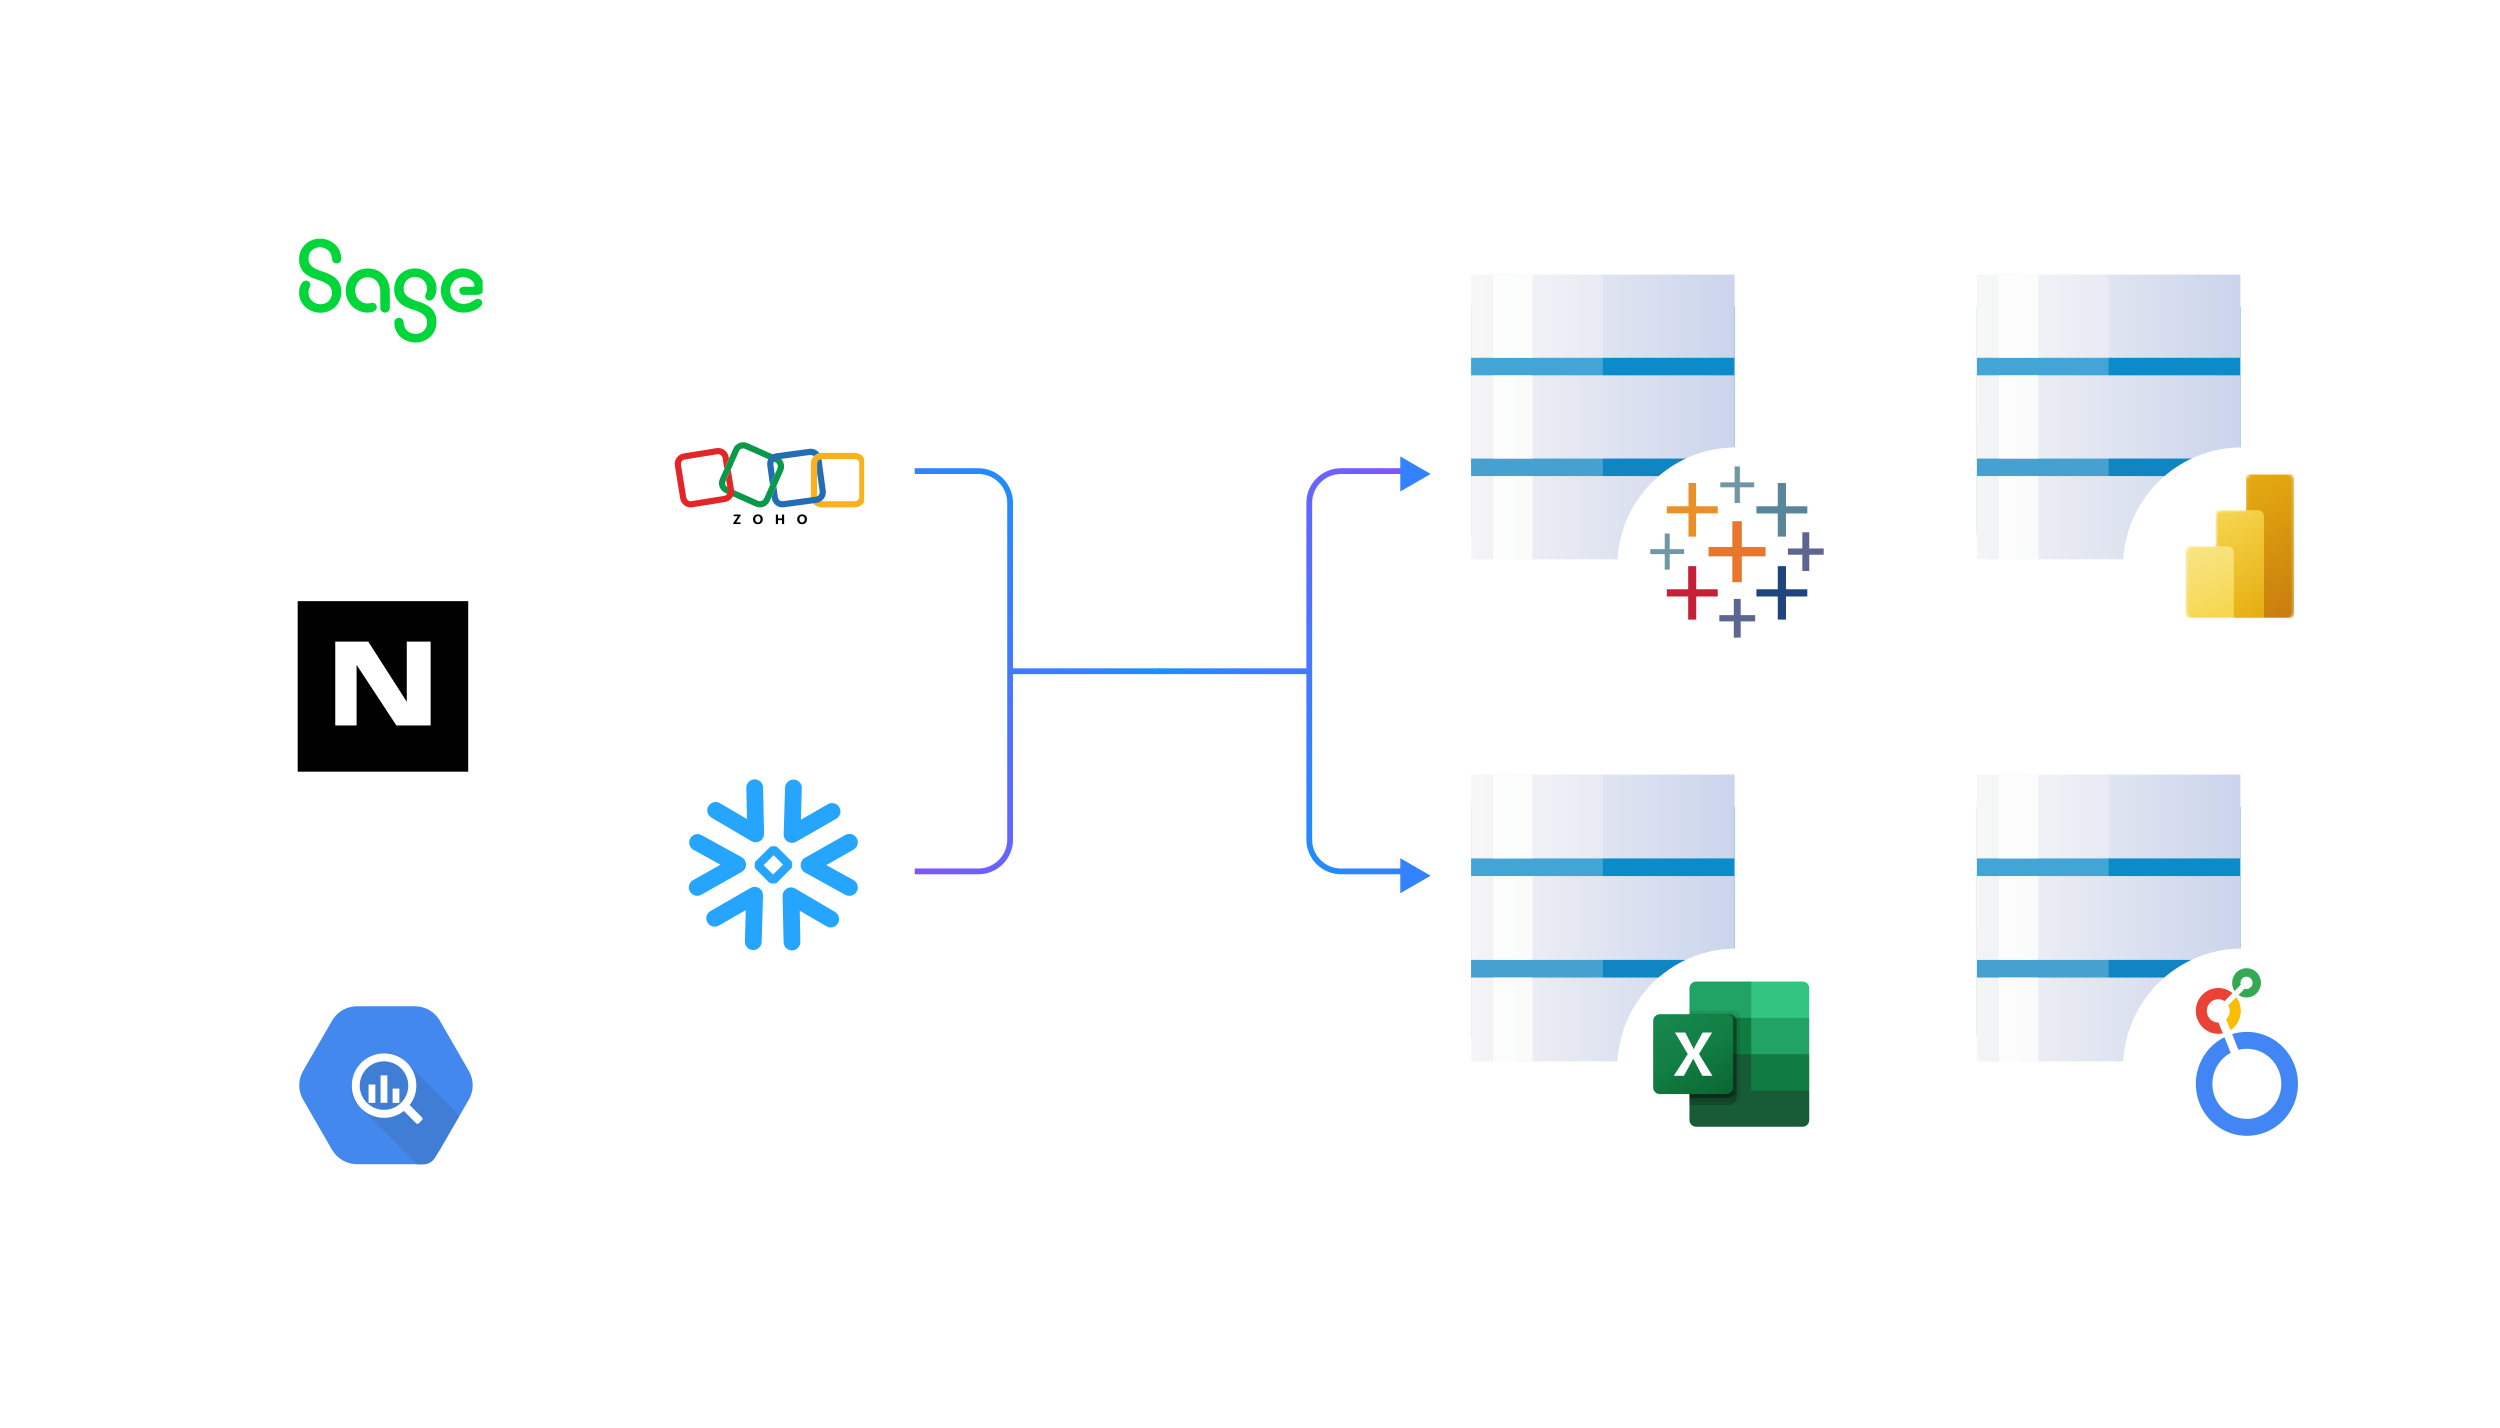 <svg width="865" height="494" viewBox="0 0 865 494" fill="none" xmlns="http://www.w3.org/2000/svg">
<g filter="url(#filter0_d_18_691)">
<rect x="509" y="101.063" width="91.166" height="78.817" fill="url(#paint0_linear_18_691)"/>
</g>
<rect x="509" y="95" width="91.166" height="28.799" fill="url(#paint1_linear_18_691)"/>
<rect opacity="0.77" x="516.597" y="95" width="13.675" height="28.799" fill="white"/>
<g style="mix-blend-mode:screen" opacity="0.23">
<rect x="509" y="95" width="45.583" height="98.521" fill="white"/>
</g>
<rect x="509" y="129.861" width="91.166" height="28.799" fill="url(#paint2_linear_18_691)"/>
<rect x="509" y="164.723" width="91.166" height="28.799" fill="url(#paint3_linear_18_691)"/>
<rect opacity="0.77" x="516.597" y="129.861" width="13.675" height="28.799" fill="white"/>
<rect opacity="0.77" x="516.597" y="164.723" width="13.675" height="28.799" fill="white"/>
<g filter="url(#filter1_d_18_691)">
<rect x="559.598" y="149.8" width="82.402" height="82.2" rx="41.1" fill="white"/>
</g>
<g filter="url(#filter2_d_18_691)">
<rect x="684" y="101.063" width="91.166" height="78.817" fill="url(#paint4_linear_18_691)"/>
</g>
<rect x="684" y="95" width="91.166" height="28.799" fill="url(#paint5_linear_18_691)"/>
<rect opacity="0.77" x="691.597" y="95" width="13.675" height="28.799" fill="white"/>
<g style="mix-blend-mode:screen" opacity="0.23">
<rect x="684" y="95" width="45.583" height="98.521" fill="white"/>
</g>
<rect x="684" y="129.861" width="91.166" height="28.799" fill="url(#paint6_linear_18_691)"/>
<rect x="684" y="164.723" width="91.166" height="28.799" fill="url(#paint7_linear_18_691)"/>
<rect opacity="0.77" x="691.597" y="129.861" width="13.675" height="28.799" fill="white"/>
<rect opacity="0.77" x="691.597" y="164.723" width="13.675" height="28.799" fill="white"/>
<g filter="url(#filter3_d_18_691)">
<rect x="734.598" y="149.8" width="82.402" height="82.2" rx="41.1" fill="white"/>
</g>
<g filter="url(#filter4_d_18_691)">
<rect x="684" y="274.107" width="91.166" height="79.392" fill="url(#paint8_linear_18_691)"/>
</g>
<rect x="684" y="268" width="91.166" height="29.009" fill="url(#paint9_linear_18_691)"/>
<rect opacity="0.77" x="691.597" y="268" width="13.675" height="29.009" fill="white"/>
<g style="mix-blend-mode:screen" opacity="0.23">
<rect x="684" y="268" width="45.583" height="99.24" fill="white"/>
</g>
<rect x="684" y="303.116" width="91.166" height="29.009" fill="url(#paint10_linear_18_691)"/>
<rect x="684" y="338.232" width="91.166" height="29.009" fill="url(#paint11_linear_18_691)"/>
<rect opacity="0.77" x="691.597" y="303.116" width="13.675" height="29.009" fill="white"/>
<rect opacity="0.77" x="691.597" y="338.232" width="13.675" height="29.009" fill="white"/>
<g filter="url(#filter5_d_18_691)">
<rect x="734.598" y="323.2" width="82.402" height="82.8" rx="41.201" fill="white"/>
</g>
<g filter="url(#filter6_d_18_691)">
<rect x="509" y="274.107" width="91.166" height="79.392" fill="url(#paint12_linear_18_691)"/>
</g>
<rect x="509" y="268" width="91.166" height="29.009" fill="url(#paint13_linear_18_691)"/>
<rect opacity="0.77" x="516.597" y="268" width="13.675" height="29.009" fill="white"/>
<g style="mix-blend-mode:screen" opacity="0.23">
<rect x="509" y="268" width="45.583" height="99.24" fill="white"/>
</g>
<rect x="509" y="303.116" width="91.166" height="29.009" fill="url(#paint14_linear_18_691)"/>
<rect x="509" y="338.232" width="91.166" height="29.009" fill="url(#paint15_linear_18_691)"/>
<rect opacity="0.77" x="516.597" y="303.116" width="13.675" height="29.009" fill="white"/>
<rect opacity="0.77" x="516.597" y="338.232" width="13.675" height="29.009" fill="white"/>
<g filter="url(#filter7_d_18_691)">
<rect x="559.598" y="323.2" width="82.402" height="82.8" rx="41.201" fill="white"/>
</g>
<g filter="url(#filter8_d_18_691)">
<rect x="216" y="116" width="100" height="100" rx="5" fill="white"/>
</g>
<g filter="url(#filter9_d_18_691)">
<rect x="85" y="52" width="100" height="100" rx="5" fill="white"/>
</g>
<g filter="url(#filter10_d_18_691)">
<rect x="85" y="188" width="100" height="100" rx="5" fill="white"/>
</g>
<g filter="url(#filter11_d_18_691)">
<rect x="85" y="324" width="100" height="100" rx="5" fill="white"/>
</g>
<g filter="url(#filter12_d_18_691)">
<rect x="216" y="249" width="100" height="100" rx="5" fill="white"/>
</g>
<g clip-path="url(#clip0_18_691)">
<g clip-path="url(#clip1_18_691)">
<path d="M267.892 305.702C267.604 305.703 267.321 305.619 267.081 305.46C266.841 305.3 266.653 305.073 266.543 304.806C266.432 304.54 266.403 304.246 266.46 303.964C266.517 303.681 266.656 303.421 266.861 303.218L270.928 299.166L267.05 295.288C266.914 295.153 266.806 294.992 266.732 294.815C266.658 294.638 266.62 294.449 266.62 294.257C266.62 294.065 266.658 293.875 266.732 293.698C266.806 293.521 266.914 293.361 267.05 293.226C267.322 292.955 267.69 292.803 268.074 292.803C268.458 292.803 268.826 292.955 269.098 293.226L274.007 298.135V300.183L268.924 305.309C268.645 305.571 268.274 305.712 267.892 305.702V305.702Z" fill="#26A5FF"/>
<path d="M267.079 305.702C266.887 305.701 266.697 305.662 266.52 305.587C266.343 305.512 266.182 305.403 266.048 305.266L261.153 300.371V298.309L266.237 293.226C266.509 292.955 266.877 292.803 267.261 292.803C267.644 292.803 268.012 292.955 268.285 293.226C268.421 293.361 268.529 293.521 268.602 293.698C268.676 293.875 268.714 294.065 268.714 294.257C268.714 294.449 268.676 294.638 268.602 294.815C268.529 294.992 268.421 295.153 268.285 295.288L264.232 299.34L268.096 303.218C268.3 303.42 268.439 303.679 268.496 303.96C268.553 304.242 268.526 304.534 268.417 304.799C268.308 305.065 268.123 305.293 267.885 305.454C267.647 305.614 267.366 305.7 267.079 305.702V305.702Z" fill="#26A5FF"/>
<path d="M293.89 309.957C293.382 309.965 292.882 309.84 292.438 309.594L278.466 301.882C278.022 301.626 277.655 301.257 277.4 300.814C277.145 300.37 277.011 299.867 277.013 299.355C277.009 298.84 277.141 298.334 277.396 297.888C277.651 297.441 278.02 297.07 278.466 296.813L292.438 288.912C293.108 288.527 293.904 288.424 294.65 288.625C295.396 288.827 296.032 289.317 296.417 289.987C296.802 290.657 296.906 291.453 296.704 292.199C296.502 292.946 296.013 293.581 295.342 293.966L285.887 299.311L295.313 304.511C295.88 304.824 296.326 305.319 296.58 305.915C296.834 306.511 296.881 307.175 296.714 307.801C296.547 308.427 296.176 308.98 295.659 309.37C295.142 309.761 294.509 309.968 293.861 309.957H293.89Z" fill="#26A5FF"/>
<path d="M241.256 309.957C240.613 309.962 239.986 309.753 239.475 309.363C238.963 308.973 238.595 308.424 238.429 307.803C238.263 307.181 238.308 306.523 238.557 305.929C238.805 305.336 239.244 304.842 239.803 304.525L249.258 299.195L239.847 293.981C239.205 293.593 238.737 292.971 238.543 292.246C238.349 291.521 238.443 290.749 238.806 290.092C239.168 289.435 239.771 288.944 240.487 288.721C241.204 288.498 241.979 288.562 242.65 288.898L256.636 296.595C257.09 296.846 257.469 297.215 257.732 297.662C257.996 298.109 258.135 298.618 258.135 299.137C258.135 299.656 257.996 300.165 257.732 300.612C257.469 301.059 257.09 301.427 256.636 301.679L242.679 309.58C242.245 309.826 241.755 309.956 241.256 309.957Z" fill="#26A5FF"/>
<path d="M271.509 327.4C271.258 326.957 271.123 326.457 271.117 325.948L270.783 309.972C270.775 309.458 270.904 308.952 271.156 308.505C271.408 308.058 271.774 307.685 272.217 307.425C272.66 307.166 273.164 307.028 273.677 307.026C274.19 307.024 274.695 307.159 275.14 307.415L289.054 315.607C289.656 316.022 290.079 316.649 290.239 317.362C290.399 318.075 290.285 318.823 289.918 319.455C289.551 320.088 288.96 320.559 288.261 320.774C287.562 320.99 286.808 320.934 286.149 320.618L276.708 315.113L276.926 325.875C276.941 326.52 276.742 327.152 276.358 327.67C275.975 328.189 275.43 328.565 274.809 328.74C274.188 328.915 273.527 328.878 272.93 328.636C272.332 328.393 271.832 327.958 271.509 327.4V327.4Z" fill="#26A5FF"/>
<path d="M245.105 281.854C244.783 281.299 244.653 280.653 244.737 280.017C244.821 279.381 245.112 278.791 245.567 278.338C246.021 277.885 246.613 277.595 247.249 277.514C247.885 277.433 248.53 277.565 249.084 277.889L258.452 283.379L258.22 272.616C258.212 272.235 258.28 271.856 258.418 271.5C258.557 271.145 258.765 270.821 259.029 270.545C259.294 270.27 259.61 270.05 259.959 269.897C260.309 269.744 260.685 269.661 261.066 269.654C261.837 269.638 262.582 269.929 263.137 270.463C263.693 270.997 264.014 271.73 264.029 272.5L264.363 288.476C264.373 288.996 264.243 289.508 263.988 289.96C263.733 290.412 263.361 290.788 262.911 291.047C262.469 291.302 261.968 291.436 261.458 291.436C260.949 291.436 260.448 291.302 260.006 291.047L246.165 282.914C245.725 282.659 245.359 282.294 245.105 281.854Z" fill="#26A5FF"/>
<path d="M244.785 316.231C245.037 315.811 245.392 315.461 245.816 315.215L259.657 307.241C260.106 306.982 260.616 306.847 261.135 306.851C261.653 306.855 262.161 306.998 262.606 307.265C263.051 307.532 263.416 307.913 263.663 308.368C263.911 308.824 264.032 309.337 264.014 309.856L263.535 325.904C263.524 326.286 263.437 326.661 263.281 327.009C263.124 327.357 262.901 327.671 262.623 327.933C262.345 328.194 262.018 328.399 261.662 328.534C261.305 328.67 260.925 328.733 260.543 328.722C260.162 328.71 259.786 328.624 259.438 328.467C259.09 328.311 258.776 328.087 258.515 327.81C258.253 327.532 258.049 327.205 257.913 326.848C257.778 326.491 257.714 326.111 257.726 325.73L258.045 314.881L248.721 320.255C248.39 320.444 248.025 320.567 247.647 320.616C247.268 320.664 246.884 320.638 246.516 320.538C246.148 320.439 245.803 320.267 245.501 320.034C245.199 319.801 244.946 319.511 244.756 319.18C244.497 318.73 244.363 318.22 244.369 317.702C244.374 317.183 244.517 316.676 244.785 316.231V316.231Z" fill="#26A5FF"/>
<path d="M272.032 271.179C272.291 270.729 272.667 270.357 273.119 270.101C273.571 269.846 274.083 269.716 274.602 269.726C274.99 269.735 275.372 269.822 275.726 269.982C276.08 270.141 276.398 270.369 276.662 270.654C276.926 270.938 277.13 271.272 277.263 271.637C277.396 272.001 277.454 272.389 277.435 272.776L277.115 283.626L286.439 278.252C287.108 277.867 287.902 277.763 288.647 277.963C289.391 278.163 290.026 278.651 290.412 279.319C290.797 279.988 290.901 280.781 290.7 281.526C290.5 282.271 290.012 282.906 289.344 283.291L275.503 291.251C275.055 291.509 274.546 291.644 274.029 291.64C273.512 291.637 273.005 291.495 272.561 291.23C272.117 290.965 271.751 290.586 271.503 290.133C271.254 289.679 271.131 289.168 271.146 288.651L271.625 272.675C271.623 272.148 271.763 271.631 272.032 271.179V271.179Z" fill="#26A5FF"/>
</g>
</g>
<path d="M316.5 163H338.5C344.575 163 349.5 167.925 349.5 174V232.25M316.5 301.5H338.5C344.575 301.5 349.5 296.575 349.5 290.5V232.25M349.5 232.25H401.5" stroke="url(#paint16_linear_18_691)" stroke-width="2"/>
<path d="M486 301.5L464 301.5C457.925 301.5 453 296.575 453 290.5L453 232.25M486 163L464 163C457.925 163 453 167.925 453 174L453 232.25M453 232.25L401 232.25" stroke="url(#paint17_linear_18_691)" stroke-width="2"/>
<path d="M495 164L484.5 170.062L484.5 157.938L495 164Z" fill="#3382FF"/>
<path d="M495 303L484.5 309.062L484.5 296.938L495 303Z" fill="#3382FF"/>
<g clip-path="url(#clip2_18_691)">
<g clip-path="url(#clip3_18_691)">
<path d="M605.907 363.48L584.558 359.713V387.551C584.558 388.822 585.589 389.853 586.86 389.853H623.698C624.97 389.853 626 388.822 626 387.551V377.294L605.907 363.48Z" fill="#185C37"/>
<path d="M605.907 339.62H586.86C585.589 339.62 584.558 340.651 584.558 341.922V352.178L605.907 364.736L617.209 368.504L626 364.736V352.178L605.907 339.62Z" fill="#21A366"/>
<path d="M584.558 352.178H605.907V364.736H584.558V352.178Z" fill="#107C41"/>
<path opacity="0.1" d="M599.838 349.667H584.558V381.062H599.838C601.107 381.058 602.136 380.03 602.14 378.76V351.968C602.136 350.699 601.107 349.671 599.838 349.667Z" fill="black"/>
<path opacity="0.2" d="M598.582 350.922H584.558V382.318H598.582C599.852 382.314 600.88 381.285 600.884 380.016V353.224C600.88 351.955 599.852 350.926 598.582 350.922Z" fill="black"/>
<path opacity="0.2" d="M598.582 350.922H584.558V379.806H598.582C599.852 379.802 600.88 378.774 600.884 377.504V353.224C600.88 351.955 599.852 350.926 598.582 350.922Z" fill="black"/>
<path opacity="0.2" d="M597.326 350.922H584.558V379.806H597.326C598.596 379.802 599.624 378.774 599.628 377.504V353.224C599.624 351.955 598.596 350.926 597.326 350.922Z" fill="black"/>
<path d="M574.302 350.922H597.326C598.597 350.922 599.628 351.953 599.628 353.224V376.248C599.628 377.52 598.597 378.55 597.326 378.55H574.302C573.031 378.55 572 377.52 572 376.248V353.224C572 351.953 573.031 350.922 574.302 350.922Z" fill="url(#paint18_linear_18_691)"/>
<path d="M579.129 372.218L583.972 364.715L579.535 357.253H583.104L585.525 362.025C585.749 362.478 585.902 362.815 585.985 363.037H586.016C586.175 362.676 586.343 362.324 586.519 361.984L589.107 357.255H592.383L587.833 364.674L592.499 372.218H589.013L586.216 366.98C586.084 366.758 585.972 366.524 585.882 366.281H585.84C585.758 366.519 585.65 366.746 585.516 366.959L582.637 372.218H579.129Z" fill="white"/>
<path d="M623.698 339.62H605.907V352.178H626V341.922C626 340.651 624.97 339.62 623.698 339.62Z" fill="#33C481"/>
<path d="M605.907 364.736H626V377.294H605.907V364.736Z" fill="#107C41"/>
</g>
</g>
<g clip-path="url(#clip4_18_691)">
<g clip-path="url(#clip5_18_691)">
<path d="M610.889 189.278H602.667V180.333H599.389V189.278H591.167V192.5H599.389V201.444H602.667V192.5H610.889V189.278Z" fill="#E8762C"/>
<path d="M594.334 203.889H586.889V195.889H584.111V203.889H576.722V206.389H584.111V214.389H586.889V206.389H594.334V203.889Z" fill="#C62036"/>
<path d="M625.334 175.167H617.945V167.111H615.111V175.167H607.723V177.667H615.111V185.667H617.945V177.667H625.334V175.167Z" fill="#5A869A"/>
<path d="M607.278 212.833H602.278V207.222H599.889V212.833H594.889V215H599.889V220.611H602.278V215H607.278V212.833Z" fill="#5C6691"/>
<path d="M594.334 175.167H586.834V167.111H584.222V175.167H576.722V177.611H584.222V185.667H586.834V177.611H594.334V175.167Z" fill="#EB9028"/>
<path d="M631 189.778H626V184.167H623.611V189.778H618.611V191.945H623.611V197.556H626V191.945H631V189.778Z" fill="#5C6691"/>
<path d="M625.334 203.889H617.945V195.889H615.111V203.889H607.723V206.389H615.111V214.389H617.945V206.389H625.334V203.889Z" fill="#1E457E"/>
<path d="M600.167 161.389V166.889H595.223V168.611H600.167V174.056H602V168.611H606.945V166.889H602V161.389H600.167Z" fill="#7098A4"/>
<path d="M582.722 190H577.722V184.611H576V190H571V191.722H576V197.111H577.722V191.722L582.722 191.667V190Z" fill="#7098A4"/>
</g>
</g>
<path d="M777.305 335C776.402 335 775.515 335.251 774.741 335.724C773.966 336.198 773.333 336.876 772.908 337.688C772.483 338.499 772.283 339.413 772.33 340.331C772.376 341.25 772.667 342.138 773.171 342.901L775.3 340.738C775.229 340.522 775.194 340.296 775.194 340.069C775.194 339.646 775.318 339.232 775.549 338.88C775.78 338.529 776.108 338.255 776.492 338.093C776.876 337.931 777.299 337.889 777.706 337.971C778.114 338.054 778.488 338.257 778.782 338.556C779.076 338.855 779.276 339.237 779.358 339.651C779.439 340.066 779.397 340.496 779.238 340.887C779.079 341.278 778.81 341.612 778.464 341.847C778.118 342.082 777.712 342.207 777.296 342.207C777.074 342.208 776.853 342.172 776.642 342.1L774.516 344.263C775.161 344.709 775.9 344.994 776.673 345.095C777.446 345.197 778.232 345.113 778.967 344.849C779.702 344.586 780.367 344.15 780.906 343.578C781.446 343.005 781.846 342.312 782.074 341.553C782.303 340.795 782.353 339.993 782.221 339.211C782.089 338.429 781.779 337.69 781.315 337.052C780.851 336.415 780.247 335.897 779.55 335.541C778.854 335.184 778.085 334.999 777.305 335V335Z" fill="#34A853"/>
<path d="M775.324 349.772C775.327 348.06 774.782 346.393 773.771 345.024L771.009 347.832C771.429 348.614 771.583 349.515 771.446 350.395C771.309 351.275 770.889 352.084 770.252 352.696L771.754 356.429C772.848 355.712 773.749 354.727 774.372 353.564C774.996 352.4 775.323 351.097 775.324 349.772V349.772Z" fill="#FBBC04"/>
<path d="M767.604 353.802H767.532C766.914 353.802 766.305 353.655 765.753 353.373C765.201 353.091 764.722 352.682 764.353 352.177C763.984 351.673 763.736 351.089 763.628 350.47C763.521 349.851 763.557 349.215 763.734 348.613C763.912 348.011 764.224 347.459 764.648 347.002C765.072 346.545 765.595 346.194 766.175 345.979C766.756 345.764 767.377 345.69 767.991 345.763C768.604 345.836 769.193 346.054 769.709 346.399L772.444 343.616C771.476 342.817 770.334 342.266 769.113 342.01C767.893 341.754 766.629 341.799 765.43 342.143C764.23 342.486 763.129 343.118 762.219 343.984C761.309 344.85 760.616 345.926 760.199 347.121C759.782 348.316 759.653 349.595 759.823 350.852C759.993 352.108 760.456 353.304 761.175 354.34C761.893 355.377 762.845 356.222 763.952 356.806C765.058 357.39 766.286 357.696 767.532 357.697C768.06 357.697 768.587 357.644 769.105 357.538L767.604 353.802Z" fill="#EA4335"/>
<path d="M777.41 357.031C775.681 357.029 773.962 357.286 772.306 357.792L774.495 363.233C775.448 362.993 776.426 362.872 777.407 362.873C780.166 362.873 782.838 363.847 784.97 365.629C787.102 367.41 788.561 369.888 789.098 372.641C789.636 375.394 789.219 378.251 787.918 380.726C786.617 383.201 784.513 385.141 781.965 386.214C779.416 387.288 776.581 387.429 773.941 386.614C771.302 385.799 769.022 384.078 767.489 381.744C765.957 379.41 765.268 376.608 765.538 373.815C765.809 371.022 767.023 368.41 768.973 366.426C769.812 365.575 770.77 364.854 771.816 364.287L769.652 358.861C765.754 360.804 762.694 364.138 761.057 368.227C759.419 372.317 759.317 376.877 760.771 381.039C762.225 385.2 765.133 388.672 768.94 390.792C772.748 392.912 777.188 393.533 781.417 392.536C785.645 391.539 789.365 388.993 791.867 385.385C794.37 381.777 795.481 377.358 794.987 372.97C794.494 368.582 792.432 364.533 789.193 361.593C785.954 358.653 781.765 357.028 777.425 357.028L777.41 357.031Z" fill="#4285F4"/>
<g clip-path="url(#clip6_18_691)">
<g clip-path="url(#clip7_18_691)">
<path d="M110.682 82.577C106.588 82.577 103.477 85.702 103.477 89.713C103.477 94.11 106.588 95.808 110.038 96.85C113.302 97.892 114.849 99.049 114.849 101.329C114.849 103.642 113.141 105.267 110.908 105.267C108.668 105.267 106.733 103.642 106.733 101.14C106.733 99.754 107.378 99.401 107.378 98.63C107.378 97.744 106.774 97.088 105.782 97.088C104.654 97.088 103.477 98.827 103.477 101.296C103.477 105.275 106.854 108.203 110.908 108.203C115.002 108.203 118.113 105.078 118.113 101.067C118.113 96.702 115.002 94.972 111.521 93.93C108.297 92.929 106.741 91.731 106.741 89.451C106.741 87.179 108.41 85.554 110.642 85.554C112.955 85.554 114.817 87.211 114.849 89.492C114.889 90.534 115.607 91.149 116.445 91.149C117.315 91.149 118.113 90.534 118.073 89.41C118 85.431 114.704 82.577 110.682 82.577ZM127.14 108.162C128.961 108.162 130.364 107.547 130.364 106.308C130.364 105.381 129.606 104.766 128.881 104.766C128.349 104.766 127.97 104.996 127.099 104.996C124.746 104.996 122.892 102.953 122.892 100.558C122.892 97.974 124.786 95.923 127.18 95.923C129.872 95.923 131.581 98.007 131.581 101.017V106.538C131.581 107.506 132.338 108.162 133.249 108.162C134.119 108.162 134.877 107.506 134.877 106.538V100.902C134.877 96.276 131.734 92.88 127.253 92.88C123.078 92.88 119.628 96.161 119.628 100.558C119.628 104.807 123.046 108.162 127.14 108.162ZM143.823 118.506C147.917 118.506 151.028 115.381 151.028 111.37C151.028 106.973 147.917 105.275 144.435 104.233C141.212 103.191 139.656 102.035 139.656 99.754C139.656 97.474 141.365 95.817 143.557 95.817C145.797 95.817 147.764 97.441 147.764 99.943C147.764 101.337 147.119 101.682 147.119 102.453C147.119 103.339 147.724 103.995 148.675 103.995C149.851 103.995 151.028 102.256 151.028 99.787C151.028 95.808 147.619 92.88 143.557 92.88C139.463 92.88 136.392 96.005 136.392 100.016C136.392 104.381 139.463 106.111 142.952 107.153C146.216 108.154 147.764 109.352 147.764 111.632C147.764 113.945 146.055 115.529 143.863 115.529C141.51 115.529 139.688 113.913 139.656 111.591C139.616 110.549 138.858 109.967 138.06 109.967C137.19 109.967 136.392 110.549 136.432 111.665C136.465 115.693 139.761 118.506 143.823 118.506ZM160.28 108.162C162.4 108.162 164.076 107.547 165.245 106.809C166.381 106.079 166.833 105.455 166.833 104.766C166.833 104.036 166.301 103.38 165.317 103.38C164.141 103.38 163.198 105.152 160.312 105.152C157.774 105.152 155.759 103.109 155.759 100.525C155.759 97.974 157.693 95.89 160.119 95.89C162.738 95.89 164.141 97.629 164.141 98.745C164.141 99.057 163.915 99.213 163.609 99.213H160.425C159.555 99.213 158.91 99.795 158.91 100.566C158.91 101.411 159.555 102.035 160.425 102.035H164.785C166.454 102.035 167.477 101.149 167.477 99.639C167.477 95.858 164.294 92.888 160.079 92.888C155.904 92.888 152.535 96.284 152.535 100.525C152.535 104.766 156.033 108.162 160.28 108.162Z" fill="#00D639"/>
</g>
</g>
<g clip-path="url(#clip8_18_691)">
<g clip-path="url(#clip9_18_691)">
<path d="M114.909 397.862L104.858 380.449C103.986 378.945 103.527 377.238 103.527 375.5C103.527 373.762 103.986 372.055 104.858 370.551L114.909 353.124C115.781 351.62 117.032 350.371 118.538 349.502C120.044 348.634 121.752 348.176 123.491 348.175H143.607C145.344 348.176 147.05 348.633 148.553 349.502C150.057 350.371 151.306 351.62 152.175 353.124L162.226 370.551C163.097 372.055 163.556 373.762 163.556 375.5C163.556 377.238 163.097 378.945 162.226 380.449L152.175 397.862C151.306 399.366 150.057 400.615 148.553 401.484C147.05 402.353 145.344 402.811 143.607 402.811H123.491C121.752 402.81 120.044 402.352 118.538 401.484C117.032 400.615 115.781 399.366 114.909 397.862V397.862Z" fill="#4388EF"/>
<path d="M158.912 386.092L139.586 366.683C138.796 365.891 137.857 365.263 136.823 364.834C135.789 364.406 134.681 364.185 133.563 364.185C132.444 364.185 131.336 364.406 130.302 364.834C129.268 365.263 128.329 365.891 127.539 366.683L123.837 370.371C122.241 371.971 121.344 374.14 121.344 376.401C121.344 378.662 122.241 380.831 123.837 382.432L143.953 402.617L144.258 402.895H146.421C147.264 402.889 148.091 402.663 148.82 402.24C149.55 401.817 150.156 401.211 150.58 400.482L158.912 386.092Z" fill="#3F7ED4"/>
<path d="M129.868 375.251H127.525V381.586H129.868V375.251Z" fill="white"/>
<path d="M138.186 376.651H135.843V381.6H138.186V376.651Z" fill="white"/>
<path d="M134.027 372.076H131.684V381.586H134.027V372.076Z" fill="white"/>
<path d="M146.033 386.646L141.735 382.349C143.007 380.702 143.791 378.73 143.995 376.659C144.2 374.588 143.817 372.501 142.892 370.637C141.966 368.773 140.535 367.207 138.761 366.118C136.988 365.029 134.944 364.461 132.863 364.478C129.906 364.478 127.071 365.653 124.981 367.743C122.891 369.833 121.716 372.669 121.716 375.625C121.716 378.581 122.891 381.416 124.981 383.506C127.071 385.597 129.906 386.771 132.863 386.771C135.354 386.777 137.774 385.936 139.725 384.387L144.009 388.67C144.067 388.729 144.136 388.776 144.212 388.808C144.288 388.839 144.37 388.856 144.453 388.856C144.535 388.856 144.617 388.839 144.693 388.808C144.769 388.776 144.838 388.729 144.896 388.67L146.033 387.534C146.092 387.476 146.138 387.407 146.17 387.33C146.202 387.254 146.218 387.173 146.218 387.09C146.218 387.008 146.202 386.926 146.17 386.85C146.138 386.773 146.092 386.704 146.033 386.646V386.646ZM124.461 375.625C124.458 373.963 124.949 372.337 125.87 370.953C126.792 369.57 128.103 368.491 129.638 367.853C131.173 367.215 132.862 367.047 134.493 367.369C136.124 367.692 137.622 368.491 138.798 369.665C139.975 370.84 140.776 372.337 141.101 373.967C141.427 375.597 141.261 377.287 140.626 378.823C139.99 380.359 138.913 381.672 137.532 382.595C136.15 383.519 134.525 384.012 132.863 384.012C131.76 384.014 130.668 383.799 129.649 383.378C128.629 382.957 127.703 382.34 126.923 381.561C126.142 380.782 125.523 379.856 125.101 378.838C124.679 377.819 124.461 376.727 124.461 375.625Z" fill="white"/>
</g>
</g>
<g clip-path="url(#clip10_18_691)">
<path d="M262.925 175.561C262.422 175.561 261.912 175.457 261.422 175.241L250.961 170.58C249.092 169.749 248.248 167.546 249.079 165.676L253.74 155.216C254.57 153.346 256.773 152.503 258.643 153.333L269.103 157.995C270.973 158.825 271.817 161.028 270.986 162.898L266.325 173.358C265.704 174.744 264.344 175.561 262.925 175.561ZM262.291 173.28C263.082 173.633 264.011 173.273 264.364 172.489L269.025 162.028C269.378 161.237 269.018 160.309 268.234 159.956L257.767 155.295C256.976 154.942 256.048 155.301 255.695 156.086L251.033 166.546C250.68 167.337 251.04 168.265 251.824 168.618L262.291 173.28Z" fill="#089949"/>
<path d="M295.738 175.568H284.284C282.238 175.568 280.57 173.901 280.57 171.854V160.4C280.57 158.354 282.238 156.687 284.284 156.687H295.738C297.784 156.687 299.451 158.354 299.451 160.4V171.854C299.451 173.901 297.784 175.568 295.738 175.568ZM284.284 158.831C283.421 158.831 282.715 159.537 282.715 160.4V171.854C282.715 172.717 283.421 173.423 284.284 173.423H295.738C296.601 173.423 297.307 172.717 297.307 171.854V160.4C297.307 159.537 296.601 158.831 295.738 158.831H284.284Z" fill="#F9B21D"/>
<path d="M252.844 162.499L251.301 165.951C251.282 165.99 251.262 166.023 251.243 166.056L251.844 169.769C251.981 170.625 251.399 171.429 250.55 171.567L239.239 173.397C238.828 173.463 238.409 173.365 238.069 173.123C237.729 172.881 237.507 172.515 237.442 172.103L235.611 160.793C235.546 160.381 235.644 159.962 235.886 159.622C236.127 159.283 236.494 159.06 236.905 158.995L248.216 157.164C248.301 157.151 248.386 157.145 248.464 157.145C249.216 157.145 249.889 157.694 250.013 158.465L250.621 162.205L252.217 158.629L252.132 158.125C251.805 156.105 249.896 154.726 247.876 155.053L236.565 156.883C235.591 157.034 234.728 157.563 234.153 158.367C233.571 159.171 233.342 160.152 233.499 161.133L235.33 172.443C235.487 173.423 236.016 174.28 236.82 174.862C237.455 175.326 238.206 175.561 238.984 175.561C239.181 175.561 239.383 175.548 239.586 175.516L250.896 173.685C252.916 173.358 254.296 171.449 253.969 169.429L252.844 162.499Z" fill="#E42527"/>
<path d="M266.41 167.899L268.07 164.179L267.6 160.721C267.541 160.309 267.652 159.897 267.907 159.564C268.162 159.23 268.528 159.014 268.946 158.962L280.296 157.419C280.368 157.413 280.44 157.406 280.512 157.406C280.852 157.406 281.178 157.517 281.46 157.727C281.512 157.766 281.558 157.812 281.603 157.851C282.107 157.321 282.767 156.942 283.506 156.779C283.297 156.491 283.048 156.236 282.754 156.014C281.963 155.412 280.989 155.157 280.008 155.288L268.646 156.831C267.665 156.962 266.789 157.472 266.194 158.263C265.593 159.054 265.338 160.028 265.468 161.008L266.41 167.899Z" fill="#226DB4"/>
<path d="M285.722 169.815L284.232 158.831C283.395 158.858 282.721 159.551 282.721 160.394V163.617L283.604 170.102C283.663 170.514 283.552 170.926 283.297 171.26C283.042 171.593 282.676 171.809 282.257 171.861L270.908 173.404C270.496 173.463 270.084 173.352 269.751 173.097C269.417 172.842 269.201 172.476 269.149 172.057L268.626 168.206L266.966 171.926L267.024 172.345C267.155 173.325 267.665 174.201 268.456 174.796C269.11 175.293 269.888 175.555 270.699 175.555C270.869 175.555 271.039 175.542 271.209 175.522L282.545 173.992C283.525 173.861 284.401 173.352 284.996 172.56C285.598 171.769 285.853 170.795 285.722 169.815Z" fill="#226DB4"/>
<path d="M253.701 181.001L255.322 178.608H253.988C253.916 178.608 253.858 178.549 253.858 178.477V178.157C253.858 178.085 253.916 178.026 253.988 178.026H256.178C256.25 178.026 256.309 178.085 256.309 178.157V178.281C256.309 178.307 256.303 178.333 256.29 178.353L254.701 180.746H256.126C256.198 180.746 256.257 180.804 256.257 180.876V181.197C256.257 181.269 256.198 181.327 256.126 181.327H253.812C253.74 181.327 253.681 181.269 253.681 181.197V181.079C253.675 181.046 253.688 181.02 253.701 181.001Z" fill="black"/>
<path d="M260.526 179.654C260.526 178.673 261.245 177.967 262.226 177.967C263.239 177.967 263.926 178.66 263.926 179.66C263.926 180.674 263.226 181.373 262.213 181.373C261.193 181.373 260.526 180.674 260.526 179.654ZM263.148 179.667C263.148 179.072 262.86 178.562 262.213 178.562C261.559 178.562 261.31 179.092 261.31 179.693C261.31 180.262 261.618 180.785 262.245 180.785C262.893 180.778 263.148 180.223 263.148 179.667Z" fill="black"/>
<path d="M268.574 178.019H269.058C269.13 178.019 269.188 178.078 269.188 178.15V179.366H270.561V178.15C270.561 178.078 270.62 178.019 270.692 178.019H271.176C271.248 178.019 271.307 178.078 271.307 178.15V181.19C271.307 181.262 271.248 181.321 271.176 181.321H270.699C270.627 181.321 270.568 181.262 270.568 181.19V179.961H269.195V181.19C269.195 181.262 269.136 181.321 269.064 181.321H268.58C268.508 181.321 268.45 181.262 268.45 181.19V178.15C268.443 178.078 268.502 178.019 268.574 178.019Z" fill="black"/>
<path d="M275.824 179.654C275.824 178.673 276.543 177.967 277.524 177.967C278.537 177.967 279.224 178.66 279.224 179.66C279.224 180.674 278.524 181.373 277.511 181.373C276.491 181.373 275.824 180.674 275.824 179.654ZM278.439 179.667C278.439 179.072 278.151 178.562 277.504 178.562C276.851 178.562 276.602 179.092 276.602 179.693C276.602 180.262 276.909 180.785 277.537 180.785C278.184 180.778 278.439 180.223 278.439 179.667Z" fill="black"/>
</g>
<path d="M162 208H103V267H162V208Z" fill="black"/>
<path d="M127.42 222H116V251H123.386V230.054L137.141 251H149V222H140.75V242.826L127.42 222Z" fill="white"/>
<g clip-path="url(#clip11_18_691)">
<mask id="mask0_18_691" style="mask-type:luminance" maskUnits="userSpaceOnUse" x="750" y="164" width="50" height="50">
<path d="M800 164H750V214H800V164Z" fill="white"/>
</mask>
<g mask="url(#mask0_18_691)">
<mask id="mask1_18_691" style="mask-type:alpha" maskUnits="userSpaceOnUse" x="756" y="164" width="38" height="50">
<path d="M777.083 166.083C777.083 164.933 778.016 164 779.167 164H791.667C792.817 164 793.75 164.933 793.75 166.083V211.917C793.75 213.067 792.817 214 791.667 214H758.333C757.183 214 756.25 213.067 756.25 211.917V191.083C756.25 189.933 757.183 189 758.333 189H766.667V178.583C766.667 177.433 767.599 176.5 768.75 176.5H777.083V166.083Z" fill="white"/>
</mask>
<g mask="url(#mask1_18_691)">
<path d="M793.75 164V214H777.083V164H793.75Z" fill="url(#paint19_linear_18_691)"/>
<g filter="url(#filter13_f_18_691)">
<path d="M783.333 178.792V214.208H766.667V176.708H781.25C782.401 176.708 783.333 177.641 783.333 178.792Z" fill="black" fill-opacity="0.2"/>
</g>
<g filter="url(#filter14_f_18_691)">
<path d="M783.333 179.625V215.042H766.667V177.542H781.25C782.401 177.542 783.333 178.474 783.333 179.625Z" fill="black" fill-opacity="0.18"/>
</g>
<path d="M783.333 178.583V214H766.667V176.5H781.25C782.401 176.5 783.333 177.433 783.333 178.583Z" fill="url(#paint20_linear_18_691)"/>
<path d="M756.25 189V214H772.917V191.083C772.917 189.933 771.984 189 770.833 189H756.25Z" fill="url(#paint21_linear_18_691)"/>
</g>
</g>
</g>
<defs>
<filter id="filter0_d_18_691" x="499" y="96.063" width="111.166" height="98.817" filterUnits="userSpaceOnUse" color-interpolation-filters="sRGB">
<feFlood flood-opacity="0" result="BackgroundImageFix"/>
<feColorMatrix in="SourceAlpha" type="matrix" values="0 0 0 0 0 0 0 0 0 0 0 0 0 0 0 0 0 0 127 0" result="hardAlpha"/>
<feOffset dy="5"/>
<feGaussianBlur stdDeviation="5"/>
<feComposite in2="hardAlpha" operator="out"/>
<feColorMatrix type="matrix" values="0 0 0 0 0.043 0 0 0 0 0.349 0 0 0 0 0.808 0 0 0 0.15 0"/>
<feBlend mode="normal" in2="BackgroundImageFix" result="effect1_dropShadow_18_691"/>
<feBlend mode="normal" in="SourceGraphic" in2="effect1_dropShadow_18_691" result="shape"/>
</filter>
<filter id="filter1_d_18_691" x="549.598" y="144.8" width="102.402" height="102.2" filterUnits="userSpaceOnUse" color-interpolation-filters="sRGB">
<feFlood flood-opacity="0" result="BackgroundImageFix"/>
<feColorMatrix in="SourceAlpha" type="matrix" values="0 0 0 0 0 0 0 0 0 0 0 0 0 0 0 0 0 0 127 0" result="hardAlpha"/>
<feOffset dy="5"/>
<feGaussianBlur stdDeviation="5"/>
<feComposite in2="hardAlpha" operator="out"/>
<feColorMatrix type="matrix" values="0 0 0 0 0.016 0 0 0 0 0.392 0 0 0 0 0.69 0 0 0 0.1 0"/>
<feBlend mode="normal" in2="BackgroundImageFix" result="effect1_dropShadow_18_691"/>
<feBlend mode="normal" in="SourceGraphic" in2="effect1_dropShadow_18_691" result="shape"/>
</filter>
<filter id="filter2_d_18_691" x="674" y="96.063" width="111.166" height="98.817" filterUnits="userSpaceOnUse" color-interpolation-filters="sRGB">
<feFlood flood-opacity="0" result="BackgroundImageFix"/>
<feColorMatrix in="SourceAlpha" type="matrix" values="0 0 0 0 0 0 0 0 0 0 0 0 0 0 0 0 0 0 127 0" result="hardAlpha"/>
<feOffset dy="5"/>
<feGaussianBlur stdDeviation="5"/>
<feComposite in2="hardAlpha" operator="out"/>
<feColorMatrix type="matrix" values="0 0 0 0 0.043 0 0 0 0 0.349 0 0 0 0 0.808 0 0 0 0.15 0"/>
<feBlend mode="normal" in2="BackgroundImageFix" result="effect1_dropShadow_18_691"/>
<feBlend mode="normal" in="SourceGraphic" in2="effect1_dropShadow_18_691" result="shape"/>
</filter>
<filter id="filter3_d_18_691" x="714.598" y="134.8" width="122.402" height="122.2" filterUnits="userSpaceOnUse" color-interpolation-filters="sRGB">
<feFlood flood-opacity="0" result="BackgroundImageFix"/>
<feColorMatrix in="SourceAlpha" type="matrix" values="0 0 0 0 0 0 0 0 0 0 0 0 0 0 0 0 0 0 127 0" result="hardAlpha"/>
<feOffset dy="5"/>
<feGaussianBlur stdDeviation="10"/>
<feComposite in2="hardAlpha" operator="out"/>
<feColorMatrix type="matrix" values="0 0 0 0 0.016 0 0 0 0 0.392 0 0 0 0 0.69 0 0 0 0.1 0"/>
<feBlend mode="normal" in2="BackgroundImageFix" result="effect1_dropShadow_18_691"/>
<feBlend mode="normal" in="SourceGraphic" in2="effect1_dropShadow_18_691" result="shape"/>
</filter>
<filter id="filter4_d_18_691" x="674" y="269.107" width="111.166" height="99.392" filterUnits="userSpaceOnUse" color-interpolation-filters="sRGB">
<feFlood flood-opacity="0" result="BackgroundImageFix"/>
<feColorMatrix in="SourceAlpha" type="matrix" values="0 0 0 0 0 0 0 0 0 0 0 0 0 0 0 0 0 0 127 0" result="hardAlpha"/>
<feOffset dy="5"/>
<feGaussianBlur stdDeviation="5"/>
<feComposite in2="hardAlpha" operator="out"/>
<feColorMatrix type="matrix" values="0 0 0 0 0.043 0 0 0 0 0.349 0 0 0 0 0.808 0 0 0 0.15 0"/>
<feBlend mode="normal" in2="BackgroundImageFix" result="effect1_dropShadow_18_691"/>
<feBlend mode="normal" in="SourceGraphic" in2="effect1_dropShadow_18_691" result="shape"/>
</filter>
<filter id="filter5_d_18_691" x="714.598" y="308.2" width="122.402" height="122.8" filterUnits="userSpaceOnUse" color-interpolation-filters="sRGB">
<feFlood flood-opacity="0" result="BackgroundImageFix"/>
<feColorMatrix in="SourceAlpha" type="matrix" values="0 0 0 0 0 0 0 0 0 0 0 0 0 0 0 0 0 0 127 0" result="hardAlpha"/>
<feOffset dy="5"/>
<feGaussianBlur stdDeviation="10"/>
<feComposite in2="hardAlpha" operator="out"/>
<feColorMatrix type="matrix" values="0 0 0 0 0.016 0 0 0 0 0.392 0 0 0 0 0.69 0 0 0 0.1 0"/>
<feBlend mode="normal" in2="BackgroundImageFix" result="effect1_dropShadow_18_691"/>
<feBlend mode="normal" in="SourceGraphic" in2="effect1_dropShadow_18_691" result="shape"/>
</filter>
<filter id="filter6_d_18_691" x="499" y="269.107" width="111.166" height="99.392" filterUnits="userSpaceOnUse" color-interpolation-filters="sRGB">
<feFlood flood-opacity="0" result="BackgroundImageFix"/>
<feColorMatrix in="SourceAlpha" type="matrix" values="0 0 0 0 0 0 0 0 0 0 0 0 0 0 0 0 0 0 127 0" result="hardAlpha"/>
<feOffset dy="5"/>
<feGaussianBlur stdDeviation="5"/>
<feComposite in2="hardAlpha" operator="out"/>
<feColorMatrix type="matrix" values="0 0 0 0 0.043 0 0 0 0 0.349 0 0 0 0 0.808 0 0 0 0.15 0"/>
<feBlend mode="normal" in2="BackgroundImageFix" result="effect1_dropShadow_18_691"/>
<feBlend mode="normal" in="SourceGraphic" in2="effect1_dropShadow_18_691" result="shape"/>
</filter>
<filter id="filter7_d_18_691" x="539.598" y="308.2" width="122.402" height="122.8" filterUnits="userSpaceOnUse" color-interpolation-filters="sRGB">
<feFlood flood-opacity="0" result="BackgroundImageFix"/>
<feColorMatrix in="SourceAlpha" type="matrix" values="0 0 0 0 0 0 0 0 0 0 0 0 0 0 0 0 0 0 127 0" result="hardAlpha"/>
<feOffset dy="5"/>
<feGaussianBlur stdDeviation="10"/>
<feComposite in2="hardAlpha" operator="out"/>
<feColorMatrix type="matrix" values="0 0 0 0 0.016 0 0 0 0 0.392 0 0 0 0 0.69 0 0 0 0.1 0"/>
<feBlend mode="normal" in2="BackgroundImageFix" result="effect1_dropShadow_18_691"/>
<feBlend mode="normal" in="SourceGraphic" in2="effect1_dropShadow_18_691" result="shape"/>
</filter>
<filter id="filter8_d_18_691" x="196" y="101" width="140" height="140" filterUnits="userSpaceOnUse" color-interpolation-filters="sRGB">
<feFlood flood-opacity="0" result="BackgroundImageFix"/>
<feColorMatrix in="SourceAlpha" type="matrix" values="0 0 0 0 0 0 0 0 0 0 0 0 0 0 0 0 0 0 127 0" result="hardAlpha"/>
<feOffset dy="5"/>
<feGaussianBlur stdDeviation="10"/>
<feComposite in2="hardAlpha" operator="out"/>
<feColorMatrix type="matrix" values="0 0 0 0 0.016 0 0 0 0 0.392 0 0 0 0 0.69 0 0 0 0.1 0"/>
<feBlend mode="normal" in2="BackgroundImageFix" result="effect1_dropShadow_18_691"/>
<feBlend mode="normal" in="SourceGraphic" in2="effect1_dropShadow_18_691" result="shape"/>
</filter>
<filter id="filter9_d_18_691" x="65" y="37" width="140" height="140" filterUnits="userSpaceOnUse" color-interpolation-filters="sRGB">
<feFlood flood-opacity="0" result="BackgroundImageFix"/>
<feColorMatrix in="SourceAlpha" type="matrix" values="0 0 0 0 0 0 0 0 0 0 0 0 0 0 0 0 0 0 127 0" result="hardAlpha"/>
<feOffset dy="5"/>
<feGaussianBlur stdDeviation="10"/>
<feComposite in2="hardAlpha" operator="out"/>
<feColorMatrix type="matrix" values="0 0 0 0 0.016 0 0 0 0 0.392 0 0 0 0 0.69 0 0 0 0.1 0"/>
<feBlend mode="normal" in2="BackgroundImageFix" result="effect1_dropShadow_18_691"/>
<feBlend mode="normal" in="SourceGraphic" in2="effect1_dropShadow_18_691" result="shape"/>
</filter>
<filter id="filter10_d_18_691" x="65" y="173" width="140" height="140" filterUnits="userSpaceOnUse" color-interpolation-filters="sRGB">
<feFlood flood-opacity="0" result="BackgroundImageFix"/>
<feColorMatrix in="SourceAlpha" type="matrix" values="0 0 0 0 0 0 0 0 0 0 0 0 0 0 0 0 0 0 127 0" result="hardAlpha"/>
<feOffset dy="5"/>
<feGaussianBlur stdDeviation="10"/>
<feComposite in2="hardAlpha" operator="out"/>
<feColorMatrix type="matrix" values="0 0 0 0 0.016 0 0 0 0 0.392 0 0 0 0 0.69 0 0 0 0.1 0"/>
<feBlend mode="normal" in2="BackgroundImageFix" result="effect1_dropShadow_18_691"/>
<feBlend mode="normal" in="SourceGraphic" in2="effect1_dropShadow_18_691" result="shape"/>
</filter>
<filter id="filter11_d_18_691" x="65" y="309" width="140" height="140" filterUnits="userSpaceOnUse" color-interpolation-filters="sRGB">
<feFlood flood-opacity="0" result="BackgroundImageFix"/>
<feColorMatrix in="SourceAlpha" type="matrix" values="0 0 0 0 0 0 0 0 0 0 0 0 0 0 0 0 0 0 127 0" result="hardAlpha"/>
<feOffset dy="5"/>
<feGaussianBlur stdDeviation="10"/>
<feComposite in2="hardAlpha" operator="out"/>
<feColorMatrix type="matrix" values="0 0 0 0 0.016 0 0 0 0 0.392 0 0 0 0 0.69 0 0 0 0.1 0"/>
<feBlend mode="normal" in2="BackgroundImageFix" result="effect1_dropShadow_18_691"/>
<feBlend mode="normal" in="SourceGraphic" in2="effect1_dropShadow_18_691" result="shape"/>
</filter>
<filter id="filter12_d_18_691" x="196" y="234" width="140" height="140" filterUnits="userSpaceOnUse" color-interpolation-filters="sRGB">
<feFlood flood-opacity="0" result="BackgroundImageFix"/>
<feColorMatrix in="SourceAlpha" type="matrix" values="0 0 0 0 0 0 0 0 0 0 0 0 0 0 0 0 0 0 127 0" result="hardAlpha"/>
<feOffset dy="5"/>
<feGaussianBlur stdDeviation="10"/>
<feComposite in2="hardAlpha" operator="out"/>
<feColorMatrix type="matrix" values="0 0 0 0 0.016 0 0 0 0 0.392 0 0 0 0 0.69 0 0 0 0.1 0"/>
<feBlend mode="normal" in2="BackgroundImageFix" result="effect1_dropShadow_18_691"/>
<feBlend mode="normal" in="SourceGraphic" in2="effect1_dropShadow_18_691" result="shape"/>
</filter>
<filter id="filter13_f_18_691" x="766.293" y="176.335" width="17.413" height="38.247" filterUnits="userSpaceOnUse" color-interpolation-filters="sRGB">
<feFlood flood-opacity="0" result="BackgroundImageFix"/>
<feBlend mode="normal" in="SourceGraphic" in2="BackgroundImageFix" result="shape"/>
<feGaussianBlur stdDeviation="0.187" result="effect1_foregroundBlur_18_691"/>
</filter>
<filter id="filter14_f_18_691" x="762.933" y="173.808" width="24.133" height="44.967" filterUnits="userSpaceOnUse" color-interpolation-filters="sRGB">
<feFlood flood-opacity="0" result="BackgroundImageFix"/>
<feBlend mode="normal" in="SourceGraphic" in2="BackgroundImageFix" result="shape"/>
<feGaussianBlur stdDeviation="1.867" result="effect1_foregroundBlur_18_691"/>
</filter>
<linearGradient id="paint0_linear_18_691" x1="554.583" y1="34.462" x2="554.583" y2="209.149" gradientUnits="userSpaceOnUse">
<stop stop-color="#009ADA"/>
<stop offset="1" stop-color="#177CB8"/>
</linearGradient>
<linearGradient id="paint1_linear_18_691" x1="508.985" y1="109.403" x2="600.136" y2="109.403" gradientUnits="userSpaceOnUse">
<stop stop-color="#F5F5F5"/>
<stop offset="1" stop-color="#CBD4EC"/>
</linearGradient>
<linearGradient id="paint2_linear_18_691" x1="508.985" y1="144.264" x2="600.136" y2="144.264" gradientUnits="userSpaceOnUse">
<stop stop-color="#F5F5F5"/>
<stop offset="1" stop-color="#CBD4EC"/>
</linearGradient>
<linearGradient id="paint3_linear_18_691" x1="508.985" y1="179.126" x2="600.136" y2="179.126" gradientUnits="userSpaceOnUse">
<stop stop-color="#F5F5F5"/>
<stop offset="1" stop-color="#CBD4EC"/>
</linearGradient>
<linearGradient id="paint4_linear_18_691" x1="729.583" y1="34.462" x2="729.583" y2="209.149" gradientUnits="userSpaceOnUse">
<stop stop-color="#009ADA"/>
<stop offset="1" stop-color="#177CB8"/>
</linearGradient>
<linearGradient id="paint5_linear_18_691" x1="683.985" y1="109.403" x2="775.136" y2="109.403" gradientUnits="userSpaceOnUse">
<stop stop-color="#F5F5F5"/>
<stop offset="1" stop-color="#CBD4EC"/>
</linearGradient>
<linearGradient id="paint6_linear_18_691" x1="683.985" y1="144.264" x2="775.136" y2="144.264" gradientUnits="userSpaceOnUse">
<stop stop-color="#F5F5F5"/>
<stop offset="1" stop-color="#CBD4EC"/>
</linearGradient>
<linearGradient id="paint7_linear_18_691" x1="683.985" y1="179.126" x2="775.136" y2="179.126" gradientUnits="userSpaceOnUse">
<stop stop-color="#F5F5F5"/>
<stop offset="1" stop-color="#CBD4EC"/>
</linearGradient>
<linearGradient id="paint8_linear_18_691" x1="729.583" y1="207.02" x2="729.583" y2="382.983" gradientUnits="userSpaceOnUse">
<stop stop-color="#009ADA"/>
<stop offset="1" stop-color="#177CB8"/>
</linearGradient>
<linearGradient id="paint9_linear_18_691" x1="683.985" y1="282.508" x2="775.136" y2="282.508" gradientUnits="userSpaceOnUse">
<stop stop-color="#F5F5F5"/>
<stop offset="1" stop-color="#CBD4EC"/>
</linearGradient>
<linearGradient id="paint10_linear_18_691" x1="683.985" y1="317.624" x2="775.136" y2="317.624" gradientUnits="userSpaceOnUse">
<stop stop-color="#F5F5F5"/>
<stop offset="1" stop-color="#CBD4EC"/>
</linearGradient>
<linearGradient id="paint11_linear_18_691" x1="683.985" y1="352.74" x2="775.136" y2="352.74" gradientUnits="userSpaceOnUse">
<stop stop-color="#F5F5F5"/>
<stop offset="1" stop-color="#CBD4EC"/>
</linearGradient>
<linearGradient id="paint12_linear_18_691" x1="554.583" y1="207.02" x2="554.583" y2="382.983" gradientUnits="userSpaceOnUse">
<stop stop-color="#009ADA"/>
<stop offset="1" stop-color="#177CB8"/>
</linearGradient>
<linearGradient id="paint13_linear_18_691" x1="508.985" y1="282.508" x2="600.136" y2="282.508" gradientUnits="userSpaceOnUse">
<stop stop-color="#F5F5F5"/>
<stop offset="1" stop-color="#CBD4EC"/>
</linearGradient>
<linearGradient id="paint14_linear_18_691" x1="508.985" y1="317.624" x2="600.136" y2="317.624" gradientUnits="userSpaceOnUse">
<stop stop-color="#F5F5F5"/>
<stop offset="1" stop-color="#CBD4EC"/>
</linearGradient>
<linearGradient id="paint15_linear_18_691" x1="508.985" y1="352.74" x2="600.136" y2="352.74" gradientUnits="userSpaceOnUse">
<stop stop-color="#F5F5F5"/>
<stop offset="1" stop-color="#CBD4EC"/>
</linearGradient>
<linearGradient id="paint16_linear_18_691" x1="394.417" y1="163" x2="254.076" y2="263.372" gradientUnits="userSpaceOnUse">
<stop stop-color="#00A0FF"/>
<stop offset="1" stop-color="#9747FF"/>
</linearGradient>
<linearGradient id="paint17_linear_18_691" x1="408.083" y1="301.5" x2="548.424" y2="201.128" gradientUnits="userSpaceOnUse">
<stop stop-color="#00A0FF"/>
<stop offset="1" stop-color="#9747FF"/>
</linearGradient>
<linearGradient id="paint18_linear_18_691" x1="576.8" y1="349.124" x2="594.828" y2="380.349" gradientUnits="userSpaceOnUse">
<stop stop-color="#18884F"/>
<stop offset="0.5" stop-color="#117E43"/>
<stop offset="1" stop-color="#0B6631"/>
</linearGradient>
<linearGradient id="paint19_linear_18_691" x1="774.306" y1="164" x2="796.284" y2="210.587" gradientUnits="userSpaceOnUse">
<stop stop-color="#E6AD10"/>
<stop offset="1" stop-color="#C87E0E"/>
</linearGradient>
<linearGradient id="paint20_linear_18_691" x1="766.665" y1="176.5" x2="785.149" y2="212.347" gradientUnits="userSpaceOnUse">
<stop stop-color="#F6D751"/>
<stop offset="1" stop-color="#E6AD10"/>
</linearGradient>
<linearGradient id="paint21_linear_18_691" x1="756.249" y1="189" x2="766.463" y2="213.207" gradientUnits="userSpaceOnUse">
<stop stop-color="#F9E589"/>
<stop offset="1" stop-color="#F6D751"/>
</linearGradient>
<clipPath id="clip0_18_691">
<rect width="61" height="61" fill="white" transform="translate(237 269)"/>
</clipPath>
<clipPath id="clip1_18_691">
<rect width="59.548" height="61" fill="white" transform="translate(238.22 269)"/>
</clipPath>
<clipPath id="clip2_18_691">
<rect width="54" height="54" fill="white" transform="translate(572 338)"/>
</clipPath>
<clipPath id="clip3_18_691">
<rect width="54" height="50.233" fill="white" transform="translate(572 339.62)"/>
</clipPath>
<clipPath id="clip4_18_691">
<rect width="60" height="60" fill="white" transform="translate(571 161)"/>
</clipPath>
<clipPath id="clip5_18_691">
<rect width="60" height="60" fill="white" transform="translate(571 161)"/>
</clipPath>
<clipPath id="clip6_18_691">
<rect width="64" height="64" fill="white" transform="translate(103 69)"/>
</clipPath>
<clipPath id="clip7_18_691">
<rect width="64" height="37.333" fill="white" transform="translate(103.477 82.015)"/>
</clipPath>
<clipPath id="clip8_18_691">
<rect width="61" height="61" fill="white" transform="translate(103 345)"/>
</clipPath>
<clipPath id="clip9_18_691">
<rect width="61" height="55.455" fill="white" transform="translate(103.305 348.05)"/>
</clipPath>
<clipPath id="clip10_18_691">
<rect width="66" height="66" fill="white" transform="translate(233 134)"/>
</clipPath>
<clipPath id="clip11_18_691">
<rect width="50" height="50" fill="white" transform="translate(750 164)"/>
</clipPath>
</defs>
</svg>
